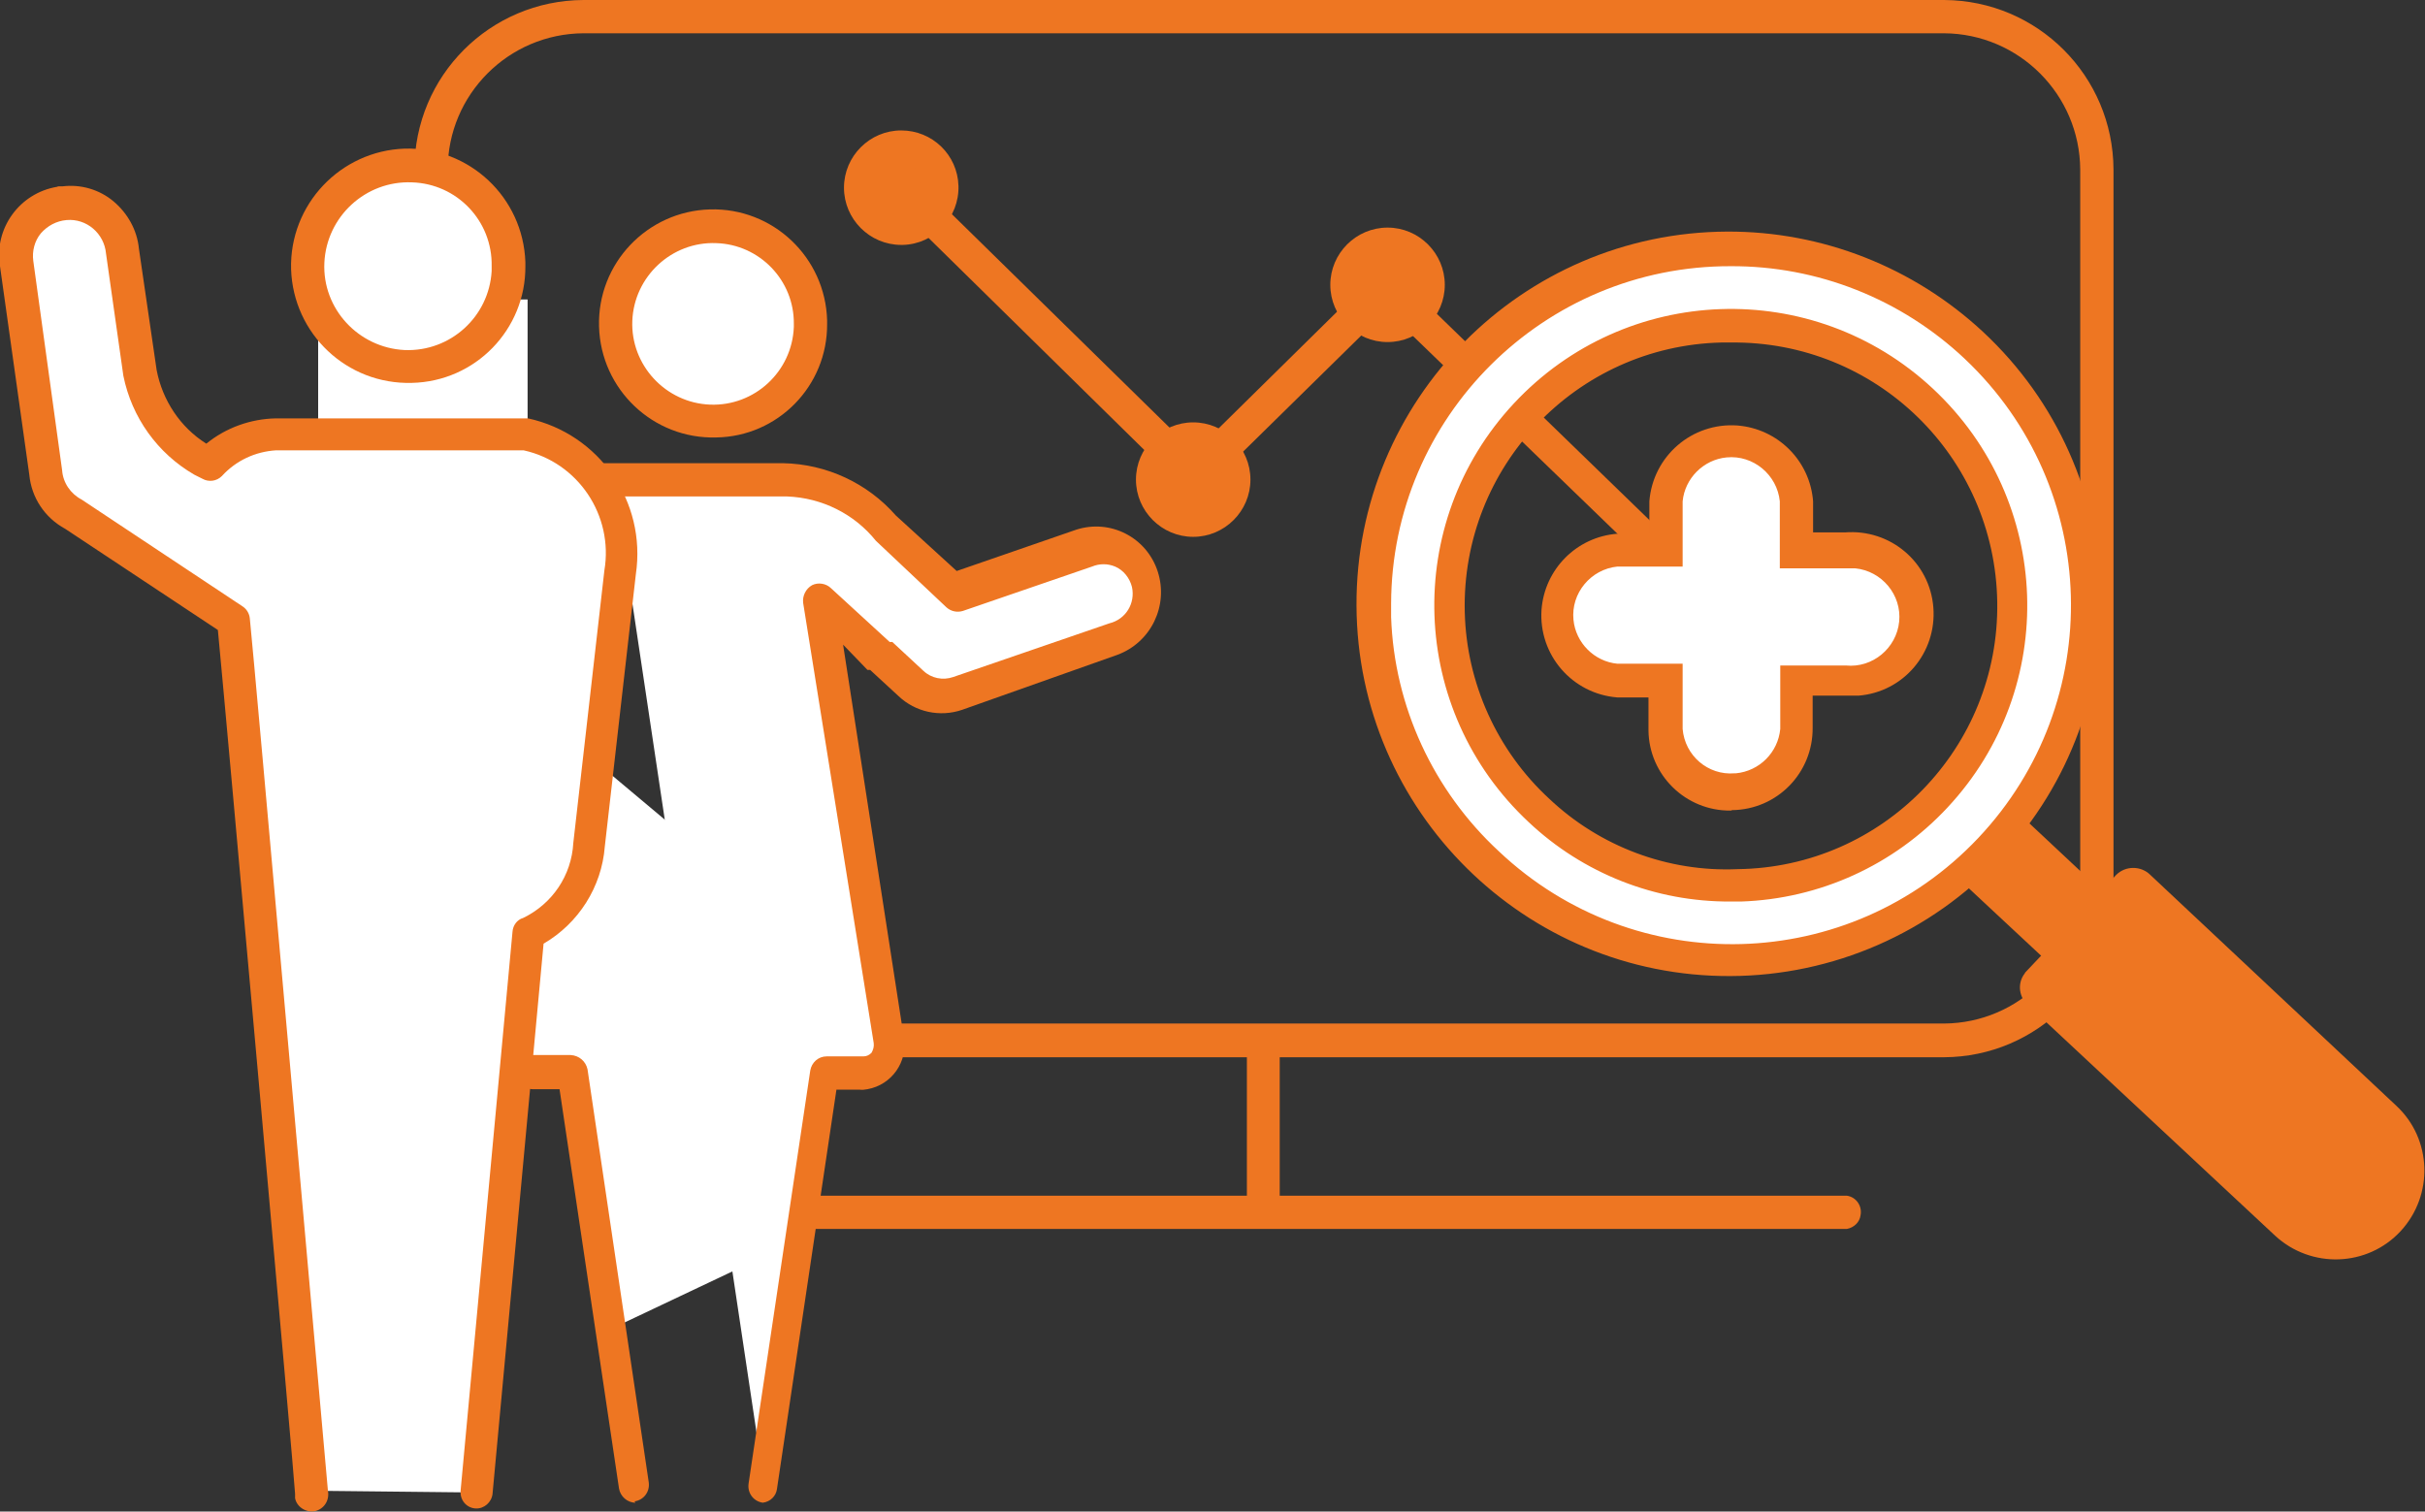 <?xml version="1.0" encoding="utf-8"?>
<!-- Generator: Adobe Illustrator 24.3.0, SVG Export Plug-In . SVG Version: 6.00 Build 0)  -->
<svg version="1.1" id="Layer_1" xmlns="http://www.w3.org/2000/svg" xmlns:xlink="http://www.w3.org/1999/xlink" x="0px" y="0px"
	 viewBox="0 0 54.65 34.07" style="enable-background:new 0 0 54.65 34.07;" xml:space="preserve">
<rect x="0" y="0" width="54.65" height="34.07" fill="#333333" stroke="none"/>
<style type="text/css">
	.st0{fill:#EE7622;}
	.st1{fill:#FFFFFF;}
</style>
<g id="Layer_2_1_">
	<g id="Layer_1-2">
		<path class="st0" d="M31.27,7.34c0.51,0,0.92-0.41,0.92-0.92S31.78,5.5,31.27,5.5c-0.5-0.01-0.92,0.39-0.93,0.89
			c0,0.01,0,0.01,0,0.02l0,0c0,0.5,0.41,0.91,0.91,0.92"/>
		<path class="st0" d="M31.27,7.71c-0.71,0-1.29-0.58-1.29-1.29s0.58-1.29,1.29-1.29c0.71,0,1.29,0.58,1.29,1.29
			S31.98,7.71,31.27,7.71L31.27,7.71z M31.27,5.88c-0.29,0.01-0.53,0.25-0.53,0.54C30.71,6.71,30.91,6.96,31.2,7
			c0.29,0.04,0.56-0.17,0.61-0.46V6.42C31.81,6.12,31.57,5.88,31.27,5.88L31.27,5.88z"/>
		<path d="M37.86,13.83c0.51,0,0.92-0.41,0.92-0.92s-0.41-0.92-0.92-0.92c-0.5-0.01-0.92,0.39-0.93,0.89c0,0.01,0,0.01,0,0.02l0,0
			c0.01,0.5,0.41,0.9,0.91,0.91"/>
		<path class="st0" d="M37.86,14.19c-0.71,0-1.29-0.58-1.29-1.29c0-0.71,0.58-1.29,1.29-1.29c0.71,0,1.29,0.58,1.29,1.29
			S38.57,14.19,37.86,14.19L37.86,14.19z M37.86,12.36c-0.3,0-0.54,0.24-0.54,0.54c0,0.3,0.24,0.54,0.54,0.54
			c0.3,0,0.54-0.24,0.54-0.54C38.4,12.6,38.16,12.36,37.86,12.36L37.86,12.36z"/>
		<path class="st0" d="M26,10.81c0,0.5,0.41,0.91,0.91,0.91s0.91-0.41,0.91-0.91c0-0.5-0.41-0.91-0.91-0.91l0,0l0,0
			C26.41,9.9,26,10.31,26,10.81"/>
		<path class="st0" d="M26.89,12.1c-0.71,0-1.29-0.58-1.29-1.29s0.58-1.29,1.29-1.29c0.71,0,1.29,0.58,1.29,1.29
			S27.6,12.1,26.89,12.1L26.89,12.1z M26.89,10.27c-0.3,0-0.54,0.24-0.54,0.54s0.24,0.54,0.54,0.54c0.3,0,0.54-0.24,0.54-0.54
			C27.43,10.51,27.19,10.27,26.89,10.27L26.89,10.27z"/>
		<path class="st0" d="M21.23,4.19c0-0.51-0.41-0.92-0.92-0.92c-0.51,0-0.92,0.41-0.92,0.92s0.41,0.92,0.92,0.92l0,0
			C20.82,5.11,21.23,4.7,21.23,4.19L21.23,4.19"/>
		<path class="st0" d="M20.31,5.52c-0.71,0-1.29-0.58-1.29-1.29c0-0.71,0.58-1.29,1.29-1.29c0.7,0,1.27,0.55,1.29,1.25
			c0.02,0.71-0.54,1.31-1.25,1.33C20.34,5.52,20.32,5.52,20.31,5.52z M20.31,3.69c-0.3,0-0.54,0.24-0.54,0.54s0.24,0.54,0.54,0.54
			s0.54-0.24,0.54-0.54S20.61,3.69,20.31,3.69L20.31,3.69z"/>
		<path class="st0" d="M37.62,13c-0.1,0-0.2-0.03-0.27-0.1L31.25,7l-4.07,4c-0.14,0.14-0.38,0.14-0.52,0l-6.49-6.38
			c-0.15-0.15-0.15-0.38,0-0.53c0.15-0.15,0.38-0.15,0.53,0l6.22,6.1l4.06-4c0.14-0.12,0.35-0.12,0.49,0l6.38,6.19
			c0.14,0.14,0.14,0.38,0,0.52l0,0C37.79,12.96,37.71,13,37.62,13z"/>
		<path class="st0" d="M43.81,23.83H13.15c-2.11-0.01-3.82-1.72-3.81-3.83c0,0,0,0,0,0V3.82c0-2.11,1.7-3.81,3.81-3.82h30.66
			c2.11,0.01,3.81,1.71,3.82,3.82V20C47.62,22.11,45.92,23.82,43.81,23.83z M13.15,0.75c-1.69,0.01-3.06,1.38-3.06,3.07V20
			c0,1.69,1.37,3.06,3.06,3.07h30.66c1.69-0.01,3.06-1.38,3.07-3.07V3.82c-0.01-1.69-1.38-3.06-3.07-3.07H13.15z"/>
		<path class="st1" d="M43.57,17.91c-2.37,2.55-6.36,2.69-8.9,0.31s-2.69-6.36-0.31-8.9c2.37-2.54,6.35-2.69,8.9-0.32l0,0
			c2.53,2.38,2.67,6.35,0.31,8.9 M44.46,7.74c-3.24-3.01-8.3-2.82-11.31,0.42c-3.01,3.24-2.82,8.3,0.42,11.31
			c3.23,3,8.27,2.82,11.28-0.4c3.02-3.23,2.85-8.29-0.38-11.31C44.48,7.76,44.47,7.75,44.46,7.74L44.46,7.74"/>
		<path class="st0" d="M39,22c-4.63,0.02-8.41-3.72-8.43-8.35c-0.02-4.63,3.72-8.41,8.35-8.43c2.14-0.01,4.2,0.8,5.77,2.26l0,0
			c3.39,3.16,3.57,8.47,0.4,11.86C43.51,21.03,41.31,21.99,39,22z M39,6c-4.21-0.01-7.64,3.4-7.65,7.61c0,0,0,0,0,0
			c0,0.1,0,0.2,0,0.3c0.07,2.01,0.95,3.91,2.43,5.28c3.07,2.9,7.9,2.77,10.8-0.3s2.77-7.9-0.3-10.8C42.85,6.74,40.96,5.99,39,6z
			 M39,20.32c-1.69,0.01-3.32-0.63-4.55-1.79c-2.7-2.52-2.85-6.74-0.33-9.44s6.74-2.85,9.44-0.33s2.85,6.74,0.33,9.44
			c-1.21,1.3-2.88,2.06-4.65,2.12H39z M39,7.72h-0.21c-3.27,0.08-5.86,2.8-5.78,6.08c0.04,1.6,0.73,3.12,1.9,4.2
			c1.14,1.08,2.68,1.66,4.25,1.59c3.28-0.04,5.9-2.74,5.85-6.02S42.28,7.68,39,7.72z"/>
		<path class="st0" d="M44.88,19.13c0.22-0.25,0.42-0.53,0.59-0.82l2.37,2.22c0.42,0.39,0.61,0.87,0.42,1.07l-0.68,0.73
			c-0.19,0.21-0.68,0-1.1-0.34l-2.37-2.21C44.39,19.59,44.65,19.38,44.88,19.13"/>
		<path class="st0" d="M54,24.92c0.81,0.75,0.85,2.02,0.1,2.83c-0.75,0.81-2.02,0.85-2.83,0.1l-5.54-5.17
			c-0.23-0.18-0.28-0.51-0.1-0.74c0-0.01,0.01-0.01,0.01-0.02l0,0l0.69-0.73l0.68-0.74l0.68-0.73c0.21-0.21,0.56-0.21,0.77,0
			L54,24.92z"/>
		<path class="st0" d="M41.62,27.7H15.35c-0.21,0.04-0.4-0.1-0.44-0.31c-0.04-0.21,0.1-0.4,0.31-0.44l0,0h26.4
			c0.21,0.03,0.35,0.23,0.31,0.44C41.91,27.55,41.78,27.67,41.62,27.7z"/>
		<path class="st0" d="M28.47,27.58c-0.2,0-0.37-0.17-0.37-0.37v0l0,0v-3.45c-0.01-0.2,0.16-0.37,0.36-0.38c0,0,0,0,0,0l0,0
			c0.21,0,0.38,0.17,0.38,0.38l0,0v3.43C28.84,27.4,28.68,27.57,28.47,27.58z"/>
		<path class="st1" d="M41.58,12.4h-1.11v-1.1c0.06-0.81-0.54-1.52-1.35-1.59c-0.81-0.06-1.52,0.54-1.58,1.35
			c-0.01,0.08-0.01,0.16,0,0.24v1.1h-1.07c-0.81-0.07-1.52,0.53-1.59,1.34s0.53,1.52,1.34,1.59h1.35v1.1
			c-0.06,0.8,0.54,1.5,1.34,1.57c0.81,0.06,1.52-0.54,1.59-1.35v-1.32h1.1c0.8,0.07,1.5-0.51,1.58-1.31c0-0.01,0-0.01,0-0.02
			c0.07-0.81-0.53-1.52-1.34-1.59c0,0,0,0,0,0H41.6"/>
		<path class="st0" d="M39,18.27c-1.01,0.01-1.84-0.8-1.85-1.81c0-0.01,0-0.01,0-0.02l0,0v-0.72h-0.7
			c-1.02-0.08-1.78-0.96-1.71-1.98c0.07-0.91,0.79-1.64,1.71-1.71h0.72V11.3c0.08-1.02,0.96-1.78,1.98-1.71
			c0.91,0.07,1.64,0.79,1.71,1.71V12h0.72c1.02-0.08,1.91,0.67,1.99,1.69s-0.67,1.91-1.69,1.99c-0.01,0-0.02,0-0.03,0h-1v0.72
			c0.01,1.02-0.8,1.85-1.82,1.86C39.02,18.27,39.01,18.27,39,18.27z M36.45,12.77c-0.6,0.06-1.05,0.6-0.99,1.2
			c0.05,0.52,0.47,0.94,0.99,0.99h1.47v1.47c0.05,0.6,0.57,1.05,1.17,1c0.01,0,0.02,0,0.03,0c0.53-0.05,0.95-0.47,1-1V15h1.48
			c0.6,0.06,1.14-0.39,1.2-0.99c0.06-0.6-0.39-1.14-0.99-1.2h-1.7V11.3c-0.06-0.6-0.6-1.05-1.2-0.99c-0.52,0.05-0.94,0.47-0.99,0.99
			v1.47H36.45z"/>
		<polygon class="st1" points="11.89,15.88 13.67,30 18.04,27.93 18.04,21.04 		"/>
		<rect x="7.17" y="6.75" class="st1" width="4.72" height="9.13"/>
		<path class="st1" d="M13.84,10.85h3.86c0.88,0.03,1.72,0.42,2.3,1.08l1.49,1.41l2.91-1c0.56-0.18,1.16,0.12,1.35,0.68l0,0
			c0.18,0.58-0.12,1.19-0.68,1.41l-3.5,1.2c-0.37,0.13-0.77,0.04-1.06-0.22l-0.69-0.64l0,0l-1.11-1l-0.21-0.2v-0.06l1.5,9.93
			c0.07,0.34-0.15,0.67-0.48,0.74h-0.9l-1.39,9.32 M14.36,33.5l-1.44-9.32H12c-0.34-0.01-0.61-0.3-0.6-0.64c0,0,0,0,0,0
			c0-0.03,0-0.07,0-0.1l0.89-6.09"/>
		<path class="st0" d="M17.19,33.87L17.19,33.87c-0.21-0.03-0.35-0.22-0.32-0.43l1.39-9.31c0.03-0.18,0.18-0.32,0.37-0.32h0.83
			c0.07,0,0.13-0.03,0.18-0.08c0.04-0.07,0.06-0.14,0.05-0.22l-1.59-9.92c-0.02-0.16,0.06-0.32,0.2-0.4
			c0.14-0.07,0.32-0.04,0.43,0.07l1.32,1.21h0.06l0.7,0.65c0.18,0.17,0.44,0.22,0.67,0.14L25,14.05c0.37-0.09,0.59-0.45,0.51-0.82
			c-0.05-0.2-0.19-0.38-0.38-0.46c-0.17-0.07-0.35-0.07-0.52,0l-2.91,1c-0.13,0.04-0.27,0.01-0.37-0.08l-1.59-1.5
			c-0.49-0.61-1.22-0.97-2-1h-5.27c-0.21,0-0.38-0.17-0.38-0.38l0,0l0,0c0-0.2,0.17-0.37,0.37-0.37h5.19
			c0.98,0.02,1.9,0.45,2.54,1.18l1.37,1.25l2.69-0.93c0.77-0.25,1.59,0.17,1.84,0.94c0,0,0,0,0,0l0,0c0.25,0.77-0.15,1.6-0.91,1.88
			L21.68,16c-0.5,0.17-1.05,0.05-1.43-0.31l-0.64-0.59h-0.06L19,14.53l1.37,8.86c0.09,0.54-0.27,1.06-0.82,1.16
			c-0.06,0.01-0.12,0.02-0.18,0.01h-0.52l-1.34,9C17.49,33.72,17.36,33.85,17.19,33.87z M14.32,33.87c-0.18,0-0.34-0.14-0.37-0.32
			l-1.34-9H12c-0.29-0.01-0.56-0.14-0.75-0.36c-0.19-0.23-0.27-0.54-0.21-0.84l0.88-6.08c0.03-0.2,0.22-0.34,0.42-0.31
			c0.2,0.03,0.34,0.21,0.32,0.41l0,0l-0.88,6.1c-0.04,0.07-0.04,0.16,0,0.23c0.04,0.05,0.1,0.08,0.16,0.08h0.92
			c0.19,0.01,0.34,0.14,0.38,0.32l1.38,9.31c0.03,0.21-0.11,0.4-0.32,0.43L14.32,33.87z"/>
		<path class="st1" d="M14,7.3c0.03,1.18,1.01,2.1,2.19,2.07s2.1-1.01,2.07-2.19c-0.03-1.15-0.98-2.07-2.13-2.07
			C14.94,5.13,13.98,6.11,14,7.3C14,7.3,14,7.3,14,7.3L14,7.3"/>
		<path class="st0" d="M16.14,9.86c-1.42,0.04-2.6-1.08-2.64-2.5s1.08-2.6,2.5-2.64c1.42-0.04,2.6,1.08,2.64,2.5V7.3
			C18.65,8.7,17.53,9.84,16.14,9.86z M16.14,5.48c-1-0.04-1.85,0.75-1.89,1.75S15,9.08,16,9.12c1,0.04,1.85-0.74,1.89-1.75V7.3
			C17.9,6.32,17.12,5.51,16.14,5.48z"/>
		<path class="st1" d="M10.73,33.64l1.16-12.58c0.79-0.36,1.32-1.13,1.37-2l0.7-6.14c0.23-1.43-0.7-2.78-2.11-3.09H6.22
			c-0.57,0.01-1.11,0.24-1.51,0.65l-0.18-0.09c-0.72-0.44-1.22-1.17-1.38-2L2.76,5.63C2.73,4.97,2.17,4.45,1.51,4.48c0,0,0,0,0,0
			C0.85,4.5,0.34,5.05,0.36,5.71c0,0,0,0.01,0,0.01c-0.01,0.06-0.01,0.11,0,0.17L1,10.62c0.04,0.4,0.27,0.75,0.63,0.94l3.61,2.38
			C5.36,14.78,7,33.6,7,33.6"/>
		<path class="st0" d="M10.72,34L10.72,34c-0.2-0.01-0.35-0.18-0.34-0.38c0-0.01,0-0.02,0-0.02l0,0L11.55,21
			c0.01-0.14,0.1-0.27,0.24-0.31c0.66-0.32,1.09-0.96,1.13-1.69l0.7-6.14c0.21-1.24-0.59-2.44-1.82-2.71H6.22
			c-0.47,0.03-0.9,0.23-1.22,0.58c-0.12,0.12-0.3,0.14-0.44,0.06L4.38,10.7c-0.83-0.48-1.41-1.29-1.6-2.23L2.39,5.72
			C2.35,5.26,1.95,4.92,1.5,4.96c-0.23,0.02-0.43,0.13-0.58,0.3c-0.14,0.17-0.2,0.4-0.17,0.62L1.4,10.6
			c0.02,0.28,0.19,0.53,0.44,0.66l3.63,2.41c0.09,0.06,0.15,0.16,0.16,0.27c0.09,0.83,1.69,18.9,1.76,19.66
			c0.04,0.21-0.08,0.41-0.29,0.46c-0.2,0.04-0.41-0.09-0.45-0.29c0-0.03,0-0.07,0-0.1c0-0.18-1.54-17.39-1.74-19.47l-3.44-2.28
			c-0.46-0.25-0.76-0.7-0.81-1.22L0,6c-0.14-0.85,0.44-1.65,1.29-1.79C1.3,4.2,1.32,4.2,1.34,4.2h0.07
			c0.41-0.05,0.83,0.07,1.15,0.34C2.88,4.81,3.09,5.19,3.13,5.6l0.4,2.74C3.66,9.02,4.06,9.63,4.65,10c0.44-0.36,1-0.56,1.57-0.57
			h5.68c1.61,0.35,2.67,1.88,2.43,3.51l-0.7,6.14c-0.07,0.91-0.59,1.73-1.38,2.19l-1.15,12.4C11.08,33.86,10.91,34.01,10.72,34z"/>
		<path class="st1" d="M7.09,6c0.04,1.21,1.05,2.16,2.26,2.12s2.16-1.05,2.12-2.26c-0.04-1.18-1.01-2.12-2.19-2.12
			C8.05,3.76,7.07,4.76,7.09,5.99C7.09,5.99,7.09,6,7.09,6L7.09,6"/>
		<path class="st0" d="M9.28,8.63c-1.46,0.04-2.67-1.1-2.72-2.56C6.52,4.61,7.67,3.4,9.12,3.35c1.46-0.04,2.67,1.1,2.72,2.56V6
			C11.85,7.43,10.71,8.6,9.28,8.63z M9.28,4.11C8.24,4.07,7.36,4.88,7.31,5.92s0.77,1.92,1.81,1.97c1.03,0.04,1.9-0.75,1.96-1.78V6
			C11.1,4.98,10.3,4.14,9.28,4.11z"/>
	</g>
</g>
</svg>
